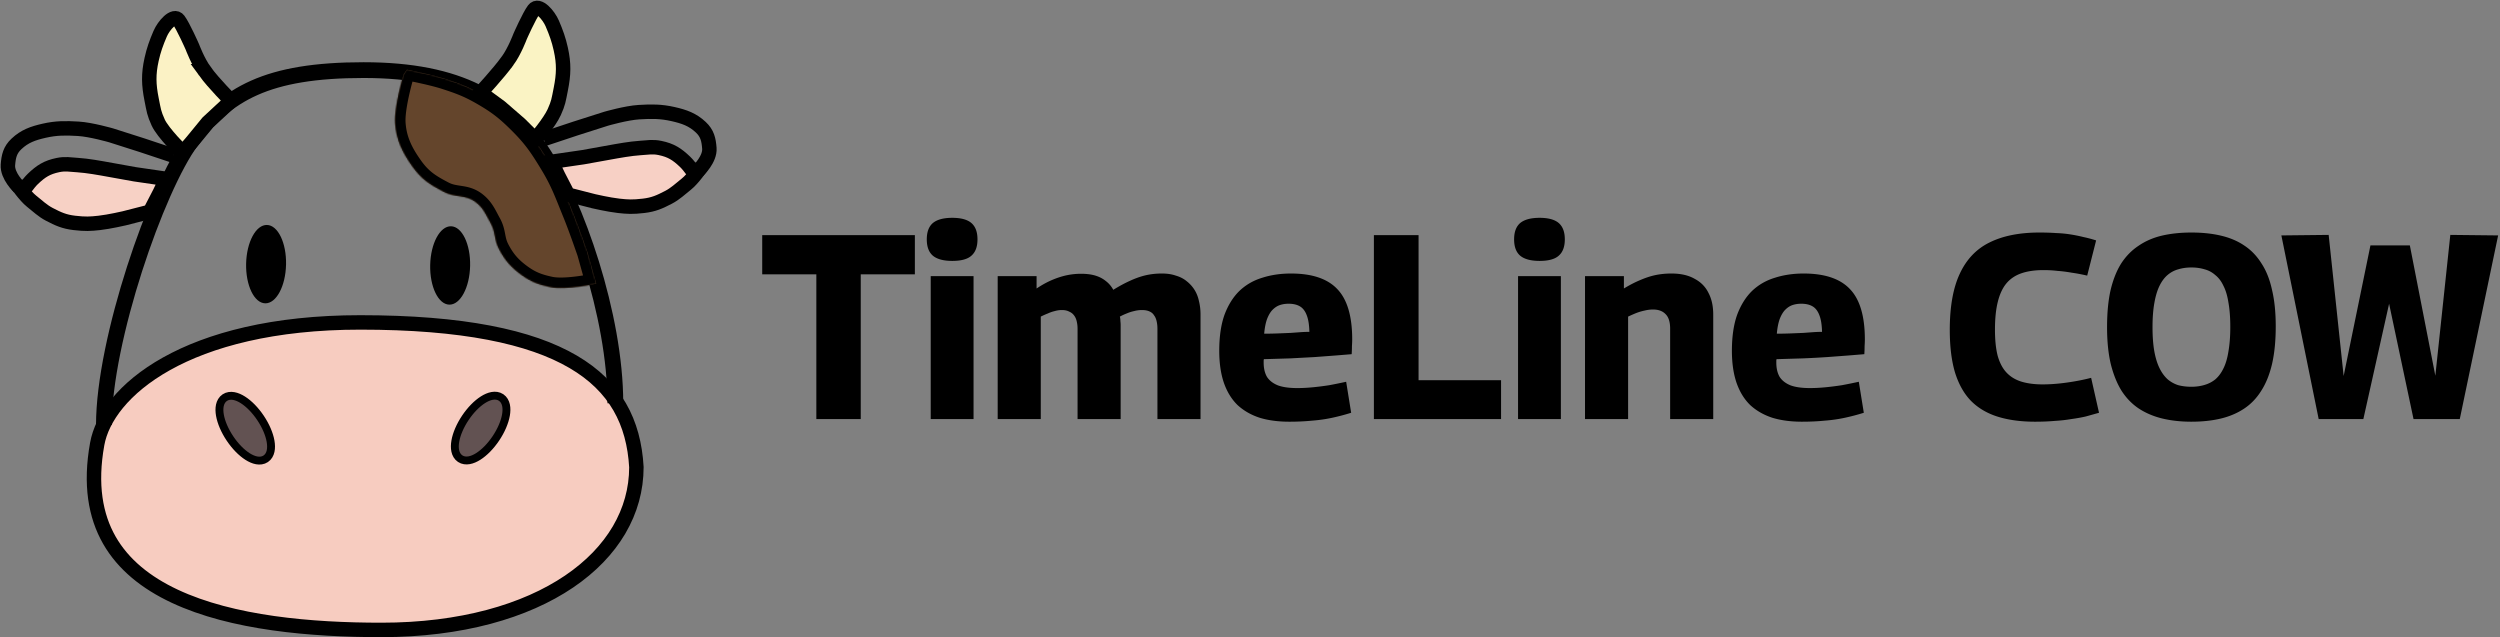 <svg xmlns="http://www.w3.org/2000/svg" width="1903" height="485" fill="none" xmlns:v="https://vecta.io/nano"><rect width="100%" height="100%" fill="#808080" stroke="none"/><g stroke="#000"><path d="M274.251 245.425c77.746 0 129.474 10.869 162.103 30.003 32.098 18.823 46.129 45.884 48.072 80.188-.055 33.786-17.981 64.538-51.252 87.068-33.394 22.615-82.154 36.816-142.91 36.816-53.428 0-113.551-5.155-157.292-25.675-21.768-10.212-39.127-24.068-49.742-42.66-10.578-18.526-14.805-42.36-9.235-73.234 3.541-19.626 19.997-42.699 52.758-61.008 32.662-18.255 81.139-31.498 147.498-31.498z" fill="#f7ccc0" stroke-width="11"/><path d="M79.091 323.45c0-64.52 40.033-180.055 66.555-216.066s57.547-54.017 131.107-54.017 110.591 23.507 136.112 62.519 55.545 124.039 55.545 191.059" stroke-width="12"/></g><mask id="A" fill="#fff"><path d="M300.742 93.88c-.889-12.687 6.505-37.364 6.505-37.364l2.502-3.501 7.006 1.5s13.604 2.773 22.049 5.502c11.733 3.792 18.338 6.299 28.993 12.504 11.758 6.847 17.882 11.76 27.522 21.359 10.776 10.73 15.66 18.011 23.55 31.009 8.414 13.862 11.353 22.649 17.484 37.659 4.72 11.557 11.009 30.009 11.009 30.009l6.505 23.36s-23.151 5.189-34.998 2.648c-8.588-1.841-14.405-3.894-21.548-9.002-8.043-5.753-12.955-11.235-17.515-20.007-3.988-7.673-2.267-12.467-6.505-20.006-3.543-6.303-5.284-11.086-11.009-15.504-8.12-6.268-15.423-3.262-24.52-8.003-10.717-5.585-17.039-9.644-24.02-19.506-7.388-10.438-12.117-19.903-13.01-32.657z"/></mask><path d="M300.742 93.88c-.889-12.687 6.505-37.364 6.505-37.364l2.502-3.501 7.006 1.5s13.604 2.773 22.049 5.502c11.733 3.792 18.338 6.299 28.993 12.504 11.758 6.847 17.882 11.76 27.522 21.359 10.776 10.73 15.66 18.011 23.55 31.009 8.414 13.862 11.353 22.649 17.484 37.659 4.72 11.557 11.009 30.009 11.009 30.009l6.505 23.36s-23.151 5.189-34.998 2.648c-8.588-1.841-14.405-3.894-21.548-9.002-8.043-5.753-12.955-11.235-17.515-20.007-3.988-7.673-2.267-12.467-6.505-20.006-3.543-6.303-5.284-11.086-11.009-15.504-8.12-6.268-15.423-3.262-24.52-8.003-10.717-5.585-17.039-9.644-24.02-19.506-7.388-10.438-12.117-19.903-13.01-32.657z" fill="#64452c"/><path d="M307.247 56.516l-6.509-4.652-.773 1.082-.381 1.273 7.663 2.296zm-6.505 37.364l7.98-.559-7.98.559zm13.01 32.657l-6.529 4.622h0l6.529-4.622zm24.02 19.506l-3.697 7.095h0l3.697-7.095zm24.52 8.003l-4.888 6.333h0l4.888-6.333zm11.009 15.504l-6.974 3.92h0l6.974-3.92zm6.505 20.006l-7.098 3.69h0l7.098-3.69zm17.515 20.007l-4.654 6.507h0l4.654-6.507zm21.548 9.002l1.677-7.822h0l-1.677 7.822zm34.998-2.648l1.75 7.807 8.216-1.842-2.259-8.111-7.707 2.146zm-6.505-23.36l7.707-2.146-.061-.219-.074-.216-7.572 2.581zm-11.009-30.009l-7.406 3.025h0l7.406-3.025zm-17.484-37.659l6.839-4.151h0l-6.839 4.151zm-23.55-31.009l-5.645 5.669h0l5.645-5.669zm-27.522-21.359l4.025-6.913h0l-4.025 6.913zm-28.993-12.504l-2.46 7.612h0l2.46-7.612zm-22.049-5.502l-1.676 7.823.039.008.039.008 1.598-7.839zm-7.006-1.5l1.675-7.823-5.132-1.099-3.052 4.27 6.509 4.651zm-2.502 3.501l-7.664-2.295-.008.027-.019.064-.068.232-.247.854-.858 3.084a244.71 244.71 0 0 0-2.529 10.21c-1.728 7.713-3.629 18.102-3.093 25.748l7.981-.559 7.98-.559c-.353-5.041.999-13.335 2.745-21.132a227.62 227.62 0 0 1 2.361-9.531l.793-2.854.22-.756.055-.187c.005-.02.01-.034.012-.042s.002-.007-7.661-2.304zm-6.505 37.364l-7.981.559c1.035 14.769 6.618 25.639 14.462 36.72l6.529-4.622 6.53-4.622c-6.933-9.794-10.807-17.855-11.56-28.595l-7.98.559zm13.01 32.657l-6.529 4.622c8.034 11.351 15.631 16.131 26.852 21.979l3.697-7.095 3.697-7.094c-10.213-5.322-15.261-8.662-21.187-17.034l-6.53 4.622zm24.02 19.506l-3.697 7.095c5.947 3.099 11.49 3.673 15.082 4.237 3.61.567 5.82 1.131 8.247 3.004l4.888-6.333 4.888-6.334c-5.693-4.394-11.195-5.461-15.54-6.143-4.364-.685-7.021-.979-10.171-2.62l-3.697 7.094zm24.52 8.003l-4.888 6.333c4.059 3.132 4.8 5.755 8.923 13.091l6.974-3.92 6.974-3.92c-2.962-5.269-5.704-12.213-13.095-17.918l-4.888 6.334zm11.009 15.504l-6.974 3.92c1.455 2.589 1.897 4.605 2.465 7.548.599 3.103 1.332 7.256 3.916 12.228l7.098-3.69 7.099-3.689c-1.404-2.702-1.805-4.783-2.403-7.879-.628-3.257-1.444-7.407-4.227-12.358l-6.974 3.92zm6.505 20.006l-7.098 3.69c5.176 9.957 10.954 16.383 19.959 22.824l4.654-6.507 4.654-6.507c-7.08-5.064-11.127-9.603-15.07-17.189l-7.099 3.689zm17.515 20.007l-4.654 6.507c8.297 5.933 15.234 8.325 24.525 10.318l1.677-7.823 1.677-7.822c-7.884-1.69-12.583-3.404-18.571-7.688l-4.654 6.508zm21.548 9.002l-1.677 7.823c7.432 1.593 17.44.711 24.687-.266 3.811-.513 7.221-1.108 9.676-1.574l2.928-.581.816-.174.224-.049.064-.014c.021-.005.024-.005.025-.005s.005-.001-1.745-7.808l-1.748-7.807-.041.01-.168.036-.695.148-2.641.524a169.75 169.75 0 0 1-8.832 1.437c-7.29.983-14.781 1.425-19.196.478l-1.677 7.822zm34.998-2.648l7.707-2.146-6.505-23.36-7.707 2.146-7.707 2.147 6.505 23.359 7.707-2.146zm-6.505-23.36l7.572-2.581-.02-.057-.055-.162-.211-.616-.785-2.272-2.701-7.672c-2.17-6.079-4.972-13.721-7.403-19.674l-7.406 3.025-7.406 3.025c2.288 5.604 4.991 12.966 7.146 19.003l2.655 7.542.769 2.224.204.596.052.152c.006.016.01.029.013.037s.004.011 7.576-2.57zm-11.009-30.009l7.406-3.025c-6.008-14.71-9.224-24.243-18.051-38.785l-6.839 4.151-6.838 4.151c8.001 13.182 10.663 21.222 16.916 36.533l7.406-3.025zm-17.484-37.659l6.839-4.151c-8.053-13.266-13.323-21.154-24.744-32.527l-5.645 5.669-5.645 5.669c10.131 10.089 14.629 16.762 22.357 29.492l6.838-4.151zm-23.55-31.009l5.645-5.669C390.9 78.189 384.24 72.838 371.822 65.607l-4.025 6.913-4.026 6.913c11.098 6.463 16.688 10.938 25.903 20.115l5.645-5.669zm-27.522-21.359l4.025-6.913c-11.325-6.595-18.513-9.31-30.558-13.203l-2.46 7.612-2.46 7.612c11.421 3.691 17.442 5.99 27.427 11.805l4.026-6.913zm-28.993-12.504l2.46-7.612c-4.56-1.474-10.346-2.911-14.843-3.955l-5.727-1.28-1.702-.361-.466-.097-.125-.026-.034-.007c-.014-.003-.014-.003-1.612 7.836l-1.598 7.839.031.006.106.022.426.089 1.611.342 5.473 1.223c4.416 1.025 9.655 2.338 13.54 3.594l2.46-7.612zm-22.049-5.502l1.675-7.823-7.006-1.5-1.675 7.823-1.675 7.823 7.005 1.5 1.676-7.823zm-7.006-1.5l-6.509-4.651-2.502 3.501 6.509 4.652 6.509 4.652 2.502-3.501-6.509-4.651z" fill="#000" mask="url(#A)"/><g stroke="#000" stroke-width="11"><path d="M386.343 46.365c-6.899 9.503-20.517 24.155-20.517 24.155l15.012 11.003 15.012 13.004 11.51 11.503s10.99-12.833 14.512-20.654c3.22-7.154 3.311-9.003 5.004-17.505 2.25-11.303 2.496-19.259 0-30.509-1.58-7.12-3.503-12.504-6.506-19.506-2.685-6.263-10.408-15.305-14.011-10.503S395.85 27.859 395.85 27.859s-4.094 11.048-9.507 18.506z" fill="#faf3c4"/><path d="M155.933 54.22c6.898 9.503 20.016 22.507 20.016 22.507l-17.794 16.505-11.73 14.299-7.285 8.503s-15.215-14.981-18.736-22.802c-3.221-7.154-3.312-9.003-5.004-17.505-2.25-11.302-2.496-19.259 0-30.509 1.579-7.12 3.503-12.504 6.505-19.506 2.686-6.263 10.409-15.305 14.012-10.503s10.508 20.506 10.508 20.506 4.095 11.048 9.508 18.506z" fill="#fbf2c5"/></g><g fill="#000"><ellipse cx="15.197" cy="29.827" rx="15.197" ry="29.827" transform="matrix(1 .022 -.022 1 188 170.903)"/><ellipse cx="15.197" cy="29.827" rx="15.197" ry="29.827" transform="matrix(1 .022 -.022 1 328.115 171.904)"/></g><path d="M171.099 302.672c2.083-1.393 4.525-1.622 6.85-1.208 2.304.41 4.678 1.472 6.974 2.933 4.6 2.926 9.383 7.766 13.401 13.769s6.667 12.269 7.617 17.636c.473 2.678.55 5.277.049 7.562-.505 2.306-1.649 4.474-3.732 5.867s-4.524 1.62-6.849 1.207c-2.304-.41-4.678-1.473-6.974-2.933-4.6-2.926-9.384-7.767-13.401-13.769s-6.667-12.269-7.617-17.636c-.474-2.679-.55-5.277-.049-7.563.505-2.305 1.648-4.472 3.731-5.865zm210.349-.105c-2.083-1.393-4.524-1.621-6.849-1.208-2.305.41-4.679 1.473-6.975 2.933-4.6 2.926-9.383 7.767-13.4 13.769s-6.668 12.27-7.617 17.636c-.474 2.679-.55 5.278-.05 7.563.505 2.305 1.649 4.473 3.732 5.866s4.524 1.621 6.849 1.208c2.304-.41 4.678-1.473 6.974-2.933 4.601-2.926 9.384-7.767 13.401-13.77s6.667-12.269 7.617-17.635c.474-2.679.55-5.278.049-7.563-.505-2.305-1.647-4.473-3.731-5.866z" stroke="#000" fill="#625252" stroke-width="6" stroke-linejoin="round"/><path d="M102.61 132.656l24.02 3.502-5.004 10.503-7.506 14.504-19.516 5.002s-11.43 2.664-19.016 3.501c-6.799.75-10.509 1-19.016 0-7.678-.903-12.16-2.931-19.016-6.502-5.144-2.679-8.965-6.403-13.511-10.003-2.25-1.782-4.709-4.552-6.774-7.12 0 0 4.048-6.32 7.775-9.885 6.129-5.864 10.709-8.775 19.016-10.504 5.74-1.194 9.16-.35 15.012 0 7.283.436 18.515 2.501 18.515 2.501l25.02 4.501z" fill="#f7d1c5"/><path d="M17.272 146.043s4.048-6.32 7.775-9.885c6.129-5.864 10.709-8.775 19.016-10.504 5.74-1.194 9.16-.35 15.012 0 7.283.436 18.515 2.501 18.515 2.501l25.02 4.501 24.02 3.502-5.004 10.503-7.506 14.504-19.516 5.002s-11.43 2.664-19.016 3.501c-6.799.75-10.509 1-19.016 0-7.678-.903-12.16-2.931-19.016-6.502-5.144-2.679-8.965-6.403-13.511-10.003-5.199-4.118-11.509-13.504-11.509-13.504" stroke="#000" stroke-width="11"/><path d="M443.89 119.652l-24.02 3.502 5.005 10.503 7.506 14.504 19.516 5.002s11.43 2.664 19.015 3.501c6.799.75 10.509 1 19.016 0 7.678-.903 12.16-2.931 19.016-6.502 5.143-2.679 8.964-6.403 13.511-10.003 2.25-1.782 4.708-4.552 6.773-7.12 0 0-4.047-6.32-7.774-9.885-6.129-5.864-10.709-8.775-19.016-10.504-5.739-1.194-9.16-.35-15.012 0-7.283.436-18.515 2.501-18.515 2.501l-25.021 4.501z" fill="#f7d0c5"/><g stroke="#000" stroke-width="11"><path d="M529.228 133.039s-4.047-6.32-7.774-9.885c-6.129-5.864-10.709-8.775-19.016-10.504-5.739-1.194-9.16-.35-15.012 0-7.283.436-18.515 2.501-18.515 2.501l-25.021 4.501-24.02 3.502 5.005 10.503 7.506 14.504 19.516 5.002s11.43 2.664 19.015 3.501c6.799.75 10.509 1 19.016 0 7.678-.903 12.16-2.931 19.016-6.502 5.143-2.679 8.964-6.403 13.511-10.003 5.198-4.117 11.509-13.504 11.509-13.504"/><path d="M531.462 129.879s9.137-8.641 8.507-17.005c-.506-6.716-1.606-11.381-6.505-16.005-6.254-5.902-12.634-8.084-21.018-10.003-9.351-2.141-16.444-2.069-26.021-1.5-9.719.577-25.02 5.002-25.02 5.002l-23.52 7.502-24.019 8.003M14.538 142.542s-9.137-8.641-8.507-17.005c.506-6.716 1.606-11.381 6.505-16.005 6.253-5.902 12.634-8.084 21.017-10.003 9.351-2.141 16.445-2.069 26.021-1.5 9.719.577 25.021 5.002 25.021 5.002l23.519 7.502 24.019 8.003"/></g><path d="M696.4 208.8h-41.2V319h-33.8V208.8h-41.2V179h116.2v29.8zm28.466-10.2c-6.667 0-11.6-1.333-14.8-4-3.067-2.667-4.6-6.8-4.6-12.4s1.533-9.733 4.6-12.4c3.2-2.667 8.133-4 14.8-4s11.533 1.333 14.6 4 4.6 6.8 4.6 12.4-1.534 9.733-4.6 12.4c-2.934 2.667-7.8 4-14.6 4zm-16.4 120.4V210.2h32.6V319h-32.6zm50.976 0V210.2h29.6v9.4c4-2.667 7.867-4.8 11.6-6.4s7.4-2.8 11-3.6c3.734-.8 7.467-1.2 11.2-1.2 4.267 0 7.934.467 11 1.4s5.734 2.333 8 4.2c2.267 1.733 4.134 3.933 5.6 6.6 4.534-2.8 8.734-5.067 12.6-6.8 4-1.867 7.934-3.267 11.8-4.2 4-.933 8.2-1.4 12.6-1.4 4 0 7.534.533 10.6 1.6 3.2.933 5.934 2.333 8.2 4.2 2.4 1.867 4.4 4.067 6 6.6s2.734 5.4 3.4 8.6c.8 3.2 1.2 6.6 1.2 10.2V319h-32.8v-68.8c0-2-.2-3.867-.6-5.6-.4-1.867-1.066-3.4-2-4.6-.8-1.333-2-2.333-3.6-3-1.466-.667-3.333-1-5.6-1-2 0-4 .267-6 .8-1.866.4-3.733 1-5.6 1.8-1.733.667-3.466 1.467-5.2 2.4.267 1.067.4 2.2.4 3.4.134 1.067.2 2.133.2 3.2V319h-32.8v-68.8c0-1.867-.2-3.667-.6-5.4-.4-1.867-1.066-3.4-2-4.6-.933-1.333-2.2-2.333-3.8-3-1.466-.8-3.333-1.2-5.6-1.2-1.733 0-3.533.267-5.4.8-1.733.4-3.466 1-5.2 1.8-1.733.667-3.533 1.467-5.4 2.4v78h-32.8zm222.056 2c-8.533 0-16.066-1-22.6-3-6.533-2.133-12.133-5.333-16.8-9.6-4.533-4.4-8-10-10.4-16.8-2.4-6.933-3.6-15.133-3.6-24.6 0-10.8 1.334-19.933 4-27.4 2.8-7.467 6.6-13.533 11.4-18.2 4.934-4.667 10.734-8 17.4-10 6.667-2.133 13.934-3.2 21.8-3.2 16 0 27.732 3.933 35.202 11.8 7.6 7.867 11.4 20.667 11.4 38.4 0 1.333-.07 3.067-.2 5.2 0 2-.07 4-.2 6l-12.2 1-16 1.2-18.602 1-20 .6c-.133.4-.2.8-.2 1.2v1.4c0 4.4.867 8.067 2.6 11 1.867 2.8 4.667 4.933 8.4 6.4 3.734 1.333 8.6 2 14.6 2 3.734 0 7.667-.2 11.8-.6s8.332-.933 12.602-1.6c4.27-.8 8.53-1.667 12.8-2.6l3.8 23.6c-4.67 1.467-9.47 2.733-14.4 3.8s-10.07 1.8-15.402 2.2c-5.333.533-11.066.8-17.2.8zm-19.2-67c3.467 0 6.934-.067 10.4-.2l9.8-.4 8.2-.6c2.4-.133 4.4-.2 6-.2-.133-5.333-.8-9.533-2-12.6-1.2-3.2-2.933-5.467-5.2-6.8s-5.133-2-8.6-2c-2.4 0-4.6.333-6.6 1s-3.866 1.867-5.6 3.6c-1.6 1.6-3 3.933-4.2 7-1.066 2.933-1.8 6.667-2.2 11.2zm83.512 65V179h34v110.4h62.8V319h-96.8zm126.13-120.4c-6.67 0-11.6-1.333-14.8-4-3.07-2.667-4.6-6.8-4.6-12.4s1.53-9.733 4.6-12.4c3.2-2.667 8.13-4 14.8-4 6.66 0 11.53 1.333 14.6 4 3.06 2.667 4.6 6.8 4.6 12.4s-1.54 9.733-4.6 12.4c-2.94 2.667-7.8 4-14.6 4zm-16.4 120.4V210.2h32.6V319h-32.6zm50.97 0V210.2h29.6v9.4c4.4-2.667 8.54-4.8 12.4-6.4 4-1.733 7.87-3 11.6-3.8 3.87-.8 7.94-1.2 12.2-1.2 7.07 0 12.94 1.333 17.6 4 4.8 2.533 8.34 6.133 10.6 10.8 2.4 4.533 3.6 10 3.6 16.4V319h-32.8v-68.8c0-5.067-1.13-8.733-3.4-11-2.26-2.4-5.46-3.6-9.6-3.6-2.13 0-4.26.267-6.4.8-2 .4-4.06 1-6.2 1.8-2 .8-4.13 1.733-6.4 2.8v78h-32.8zm165.22 2c-8.53 0-16.06-1-22.6-3-6.53-2.133-12.13-5.333-16.8-9.6-4.53-4.4-8-10-10.4-16.8-2.4-6.933-3.6-15.133-3.6-24.6 0-10.8 1.34-19.933 4-27.4 2.8-7.467 6.6-13.533 11.4-18.2 4.94-4.667 10.74-8 17.4-10 6.67-2.133 13.94-3.2 21.8-3.2 16 0 27.74 3.933 35.2 11.8 7.6 7.867 11.4 20.667 11.4 38.4 0 1.333-.06 3.067-.2 5.2 0 2-.06 4-.2 6l-12.2 1-16 1.2a682.6 682.6 0 0 1-18.6 1l-20 .6a3.87 3.87 0 0 0-.2 1.2v1.4c0 4.4.87 8.067 2.6 11 1.87 2.8 4.67 4.933 8.4 6.4 3.74 1.333 8.6 2 14.6 2 3.74 0 7.67-.2 11.8-.6 4.14-.4 8.34-.933 12.6-1.6a429.76 429.76 0 0 0 12.8-2.6l3.8 23.6a161.43 161.43 0 0 1-14.4 3.8c-4.93 1.067-10.06 1.8-15.4 2.2-5.33.533-11.06.8-17.2.8zm-19.2-67a270.86 270.86 0 0 0 10.4-.2l9.8-.4 8.2-.6c2.4-.133 4.4-.2 6-.2-.13-5.333-.8-9.533-2-12.6-1.2-3.2-2.93-5.467-5.2-6.8-2.26-1.333-5.13-2-8.6-2-2.4 0-4.6.333-6.6 1s-3.86 1.867-5.6 3.6c-1.6 1.6-3 3.933-4.2 7-1.06 2.933-1.8 6.667-2.2 11.2zm131.64-2.8c0-17.733 2.54-32 7.6-42.8 5.07-10.933 12.6-18.867 22.6-23.8 10.14-5.067 22.8-7.6 38-7.6 4.67 0 8.87.133 12.6.4 3.87.133 7.47.467 10.8 1 3.47.533 6.8 1.2 10 2 3.2.667 6.47 1.533 9.8 2.6l-6.8 26.8c-4-.933-7.86-1.667-11.6-2.2-3.73-.667-7.4-1.133-11-1.4-3.46-.4-7-.6-10.6-.6-6.53 0-12.13.8-16.8 2.4-4.66 1.6-8.46 4.133-11.4 7.6-2.93 3.467-5.13 8.133-6.6 14-1.46 5.733-2.2 12.867-2.2 21.4 0 7.733.67 14.267 2 19.6 1.47 5.333 3.67 9.6 6.6 12.8 2.94 3.2 6.67 5.533 11.2 7 4.67 1.467 10.14 2.2 16.4 2.2 5.87 0 12.07-.467 18.6-1.4 6.67-.933 12.8-2.133 18.4-3.6l6 26.6-10 2.8c-3.46.8-7.2 1.467-11.2 2-3.86.667-8.06 1.133-12.6 1.4-4.53.4-9.46.6-14.8.6-10.8 0-20.26-1.267-28.4-3.8-8.13-2.533-14.93-6.533-20.4-12-5.33-5.467-9.4-12.667-12.2-21.6-2.66-8.933-4-19.733-4-32.4zm183.93 43.2c3.6 0 6.93-.467 10-1.4 3.2-.933 6-2.4 8.4-4.4 2.4-2.133 4.4-4.867 6-8.2 1.73-3.467 3-7.8 3.8-13 .93-5.333 1.4-11.533 1.4-18.6s-.47-13.2-1.4-18.4c-.8-5.2-2.07-9.467-3.8-12.8-1.6-3.467-3.67-6.2-6.2-8.2-2.4-2.133-5.13-3.6-8.2-4.4-3.07-.933-6.4-1.4-10-1.4s-6.93.467-10 1.4c-2.93.8-5.6 2.2-8 4.2s-4.47 4.733-6.2 8.2-3.07 7.867-4 13.2c-.93 5.2-1.4 11.333-1.4 18.4 0 7.2.47 13.4 1.4 18.6.93 5.067 2.27 9.333 4 12.8s3.8 6.267 6.2 8.4c2.4 2 5.07 3.467 8 4.4 3.07.8 6.4 1.2 10 1.2zm0 26.6c-8 0-15.33-.8-22-2.4s-12.67-4.133-18-7.6c-5.2-3.467-9.6-8-13.2-13.6-3.47-5.6-6.2-12.4-8.2-20.4-1.87-8-2.8-17.333-2.8-28s.87-19.933 2.6-27.8c1.87-8 4.53-14.8 8-20.4 3.6-5.6 8-10.133 13.2-13.6 5.2-3.6 11.13-6.2 17.8-7.8 6.8-1.6 14.33-2.4 22.6-2.4 8.4 0 15.93.8 22.6 2.4 6.8 1.6 12.73 4.133 17.8 7.6 5.2 3.467 9.53 8 13 13.6 3.6 5.467 6.27 12.2 8 20.2 1.87 7.867 2.8 17.067 2.8 27.6 0 10.933-.93 20.467-2.8 28.6-1.87 8-4.6 14.8-8.2 20.4-3.47 5.6-7.8 10.133-13 13.6s-11.13 6-17.8 7.6-14.13 2.4-22.4 2.4zm204.28-2h-35.2l-18.6-87.8-19.6 87.8h-34l-28.4-139.8 36-.4 11.4 107.4 20.4-99.4h30l19.4 99.2 11.4-107.2 36.4.4-29.2 139.8z" fill="#000"/></svg>